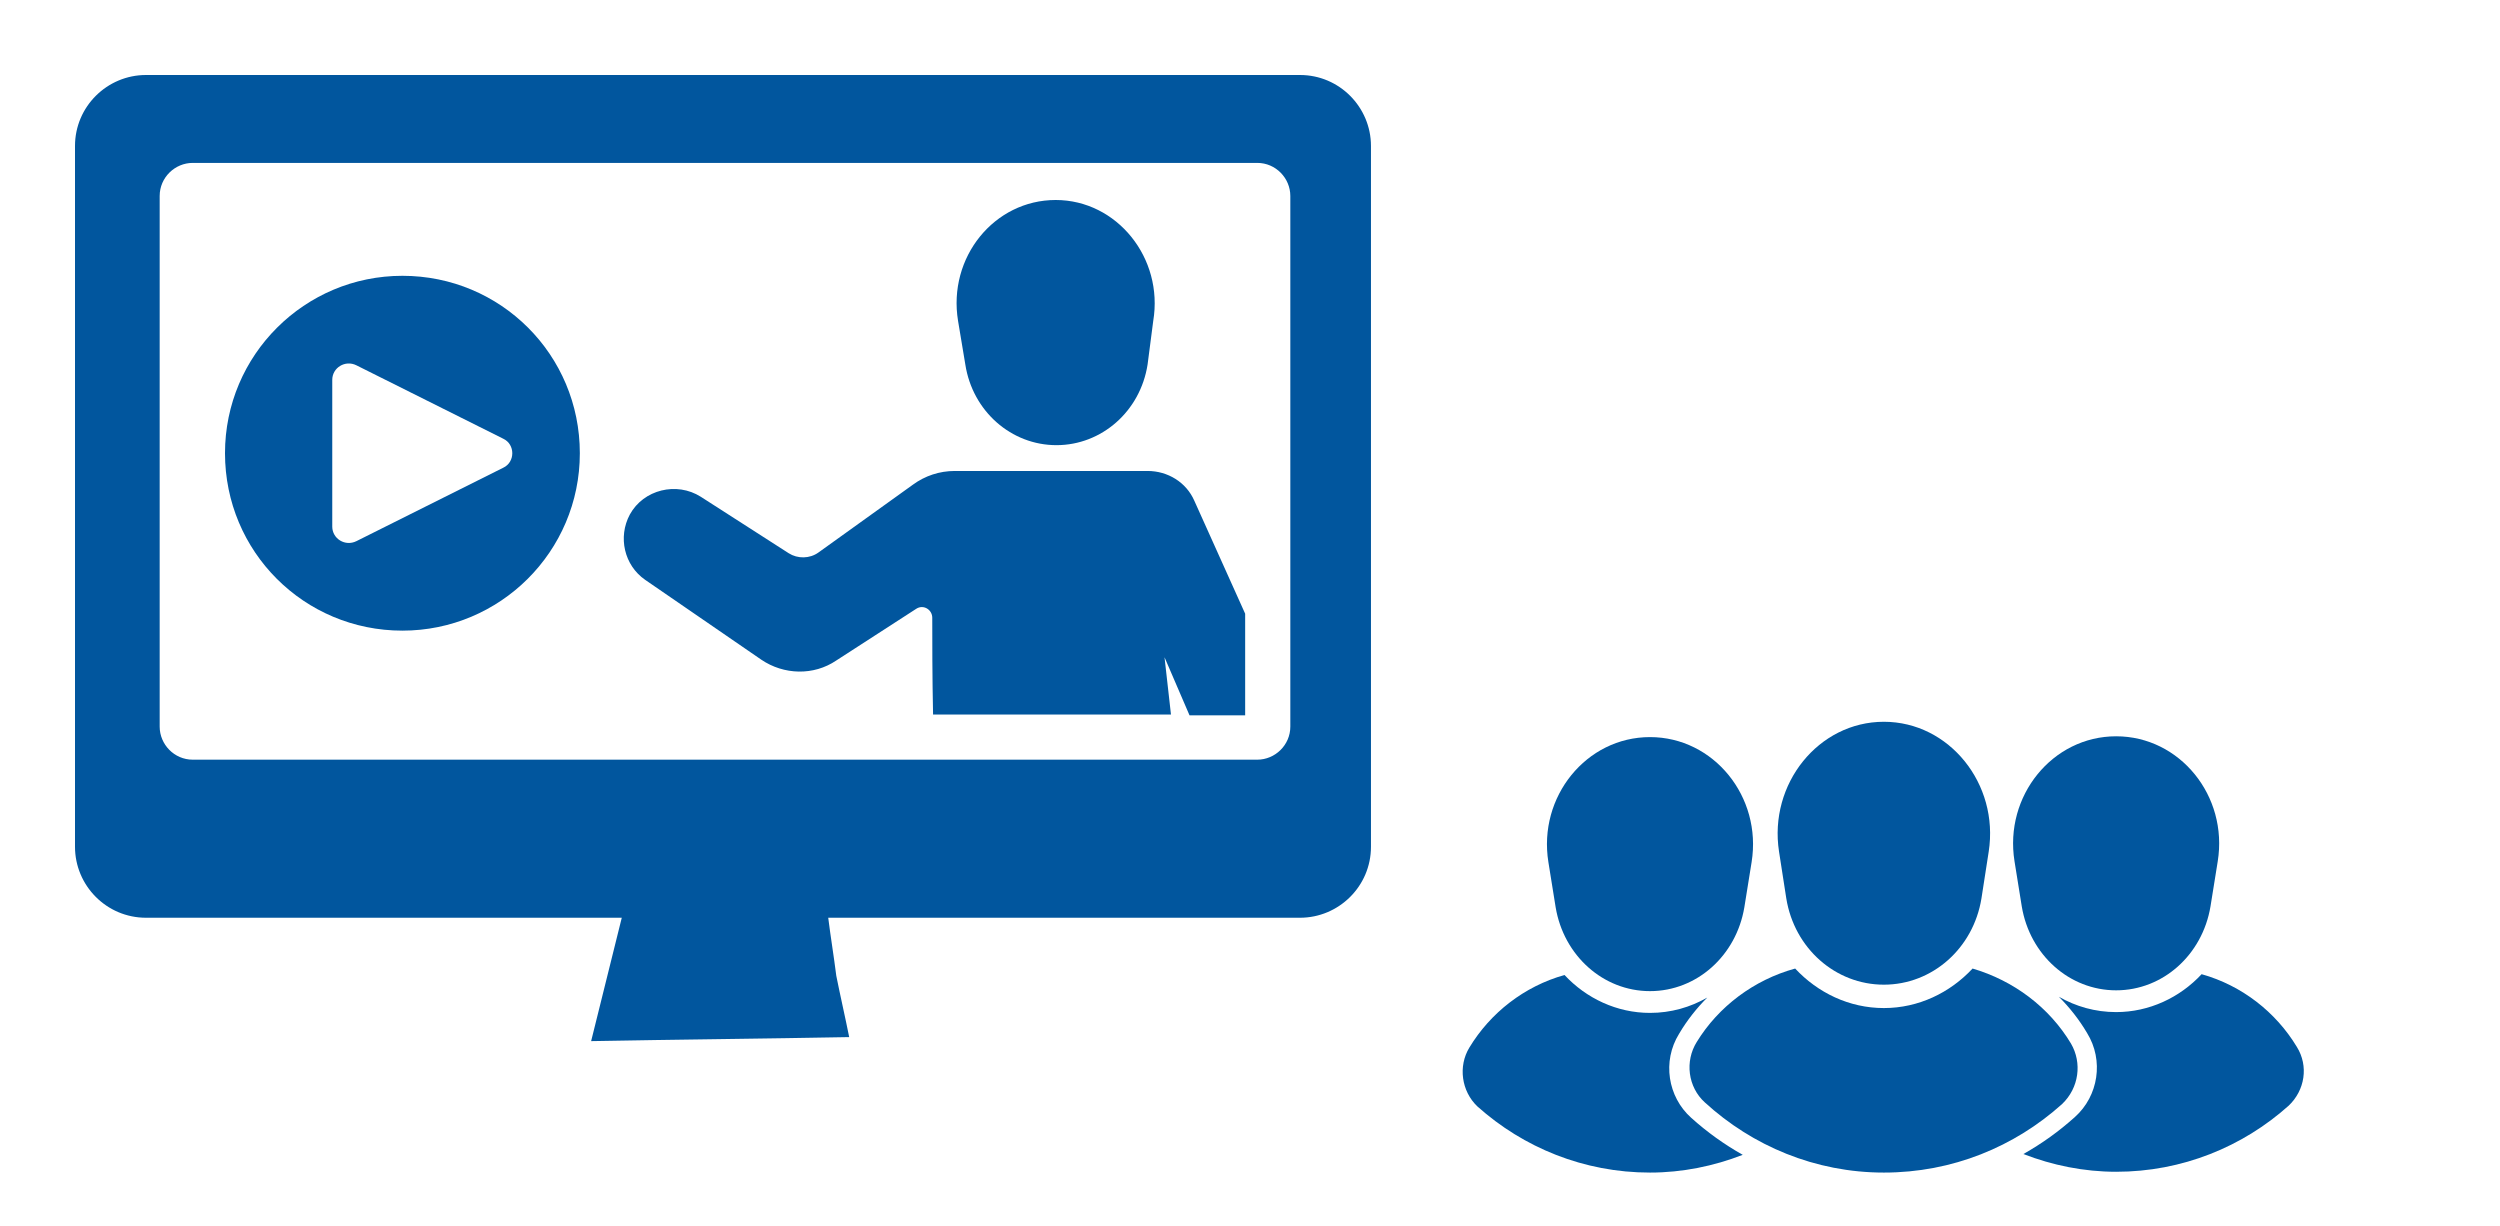 <?xml version="1.0" encoding="utf-8"?>
<!-- Generator: Adobe Illustrator 28.1.0, SVG Export Plug-In . SVG Version: 6.00 Build 0)  -->
<svg version="1.1" id="レイヤー_1" xmlns="http://www.w3.org/2000/svg" xmlns:xlink="http://www.w3.org/1999/xlink" x="0px"
	 y="0px" viewBox="0 0 310 152" style="enable-background:new 0 0 310 152;" xml:space="preserve">
<style type="text/css">
	.st0{fill:#01569E;}
</style>
<g>
	<path class="st0" d="M161.2,9.3H18.1c-4.8,0-8.8,3.9-8.8,8.8V105c0,4.8,3.9,8.8,8.8,8.8h59l-3.8,15.3c10.7-0.2,21.4-0.3,32-0.5
		c-0.5-2.5-1.1-5.1-1.6-7.6c-0.3-2.4-0.7-4.8-1-7.2h58.5c4.8,0,8.8-3.9,8.8-8.8V18.1C170,13.3,166.1,9.3,161.2,9.3z M160,90.1
		c0,2.3-1.9,4.1-4.1,4.1h-132c-2.3,0-4.1-1.9-4.1-4.1V24.3c0-2.3,1.9-4.1,4.1-4.1h132c2.3,0,4.1,1.9,4.1,4.1V90.1z M106.6,146.3"/>
	<g>
		<path class="st0" d="M142.3,45.2c-0.9,5.8-5.7,10-11.3,10l0,0c-5.6,0-10.4-4.2-11.3-10l-0.9-5.4c-1.3-7.9,4.5-15,12.1-15l0,0
			c7.6,0,13.4,7.2,12.1,15L142.3,45.2z"/>
		<g>
			<path class="st0" d="M144.4,81.5l3.1,7.2h6.9V76.1l-6.3-14c-1-2.3-3.3-3.7-5.8-3.7H131h-12.6c-1.9,0-3.7,0.6-5.2,1.7l-11.7,8.4
				c-1.1,0.8-2.6,0.8-3.7,0.1l-10.9-7c-3-1.9-7.1-0.9-8.8,2.2c-1.5,2.8-0.7,6.3,1.9,8.1l14.4,9.9c2.8,1.9,6.5,2,9.3,0.1l9.9-6.4
				c0.9-0.6,2,0.1,2,1.1c0,2.7,0,7.4,0.1,12h29.5L144.4,81.5z"/>
		</g>
	</g>
	<g>
		<g>
			<path class="st0" d="M221.5,111.4c1,6.2,6.1,10.7,12.1,10.7l0,0c6,0,11.1-4.5,12.1-10.7l0.9-5.8c1.3-8.4-4.9-16.1-13-16.1l0,0
				c-8.1,0-14.3,7.7-13,16.1L221.5,111.4z"/>
			<path class="st0" d="M256.8,129.4c-2.7-4.5-7.1-7.8-12.2-9.3c-2.8,3-6.7,4.9-11,4.9c-4.3,0-8.2-1.9-11-4.9
				c-5.1,1.4-9.5,4.7-12.2,9.1c-1.5,2.4-1.1,5.6,1,7.5c5.9,5.4,13.7,8.7,22.2,8.7c8.5,0,16.2-3.2,22.1-8.5
				C257.8,134.9,258.2,131.8,256.8,129.4z"/>
		</g>
		<g>
			<path class="st0" d="M250.7,112.4c1,6,5.9,10.4,11.7,10.4l0,0c5.8,0,10.7-4.4,11.7-10.4l0.9-5.6c1.3-8.1-4.7-15.5-12.6-15.5l0,0
				c-7.9,0-13.9,7.4-12.6,15.5L250.7,112.4z"/>
			<path class="st0" d="M284.8,129.8c-2.6-4.3-6.8-7.6-11.8-9c-2.7,2.9-6.5,4.7-10.6,4.7c-2.6,0-5-0.7-7.1-1.9
				c1.3,1.3,2.5,2.8,3.5,4.5c2.1,3.4,1.4,7.8-1.5,10.4c-2,1.8-4.1,3.3-6.4,4.6c3.6,1.4,7.5,2.2,11.5,2.2c8.2,0,15.7-3.1,21.4-8.2
				C285.8,135.2,286.3,132.2,284.8,129.8z"/>
		</g>
		<g>
			<path class="st0" d="M216.3,112.5c-1,6-5.9,10.4-11.7,10.4l0,0c-5.8,0-10.7-4.4-11.7-10.4l-0.9-5.6c-1.3-8.1,4.7-15.5,12.6-15.5
				l0,0c7.9,0,13.9,7.4,12.6,15.5L216.3,112.5z"/>
			<path class="st0" d="M182.2,129.9c2.6-4.3,6.8-7.6,11.8-9c2.7,2.9,6.5,4.7,10.6,4.7c2.6,0,5-0.7,7.1-1.9
				c-1.3,1.3-2.5,2.8-3.5,4.5c-2.1,3.4-1.4,7.8,1.5,10.4c2,1.8,4.1,3.3,6.4,4.6c-3.6,1.4-7.5,2.2-11.5,2.2c-8.2,0-15.7-3.1-21.4-8.2
				C181.2,135.3,180.8,132.2,182.2,129.9z"/>
		</g>
	</g>
	<path class="st0" d="M49.9,34.2c-12.1,0-22,9.8-22,22s9.8,22,22,22c12.1,0,22-9.8,22-22S62.1,34.2,49.9,34.2z M62.4,58l-18.2,9.1
		c-1.4,0.7-3-0.3-3-1.8V47.1c0-1.5,1.6-2.5,3-1.8l18.2,9.1C63.9,55.1,63.9,57.3,62.4,58z"/>
	<path class="st0" d="M97.9,126"/>
</g>
</svg>
